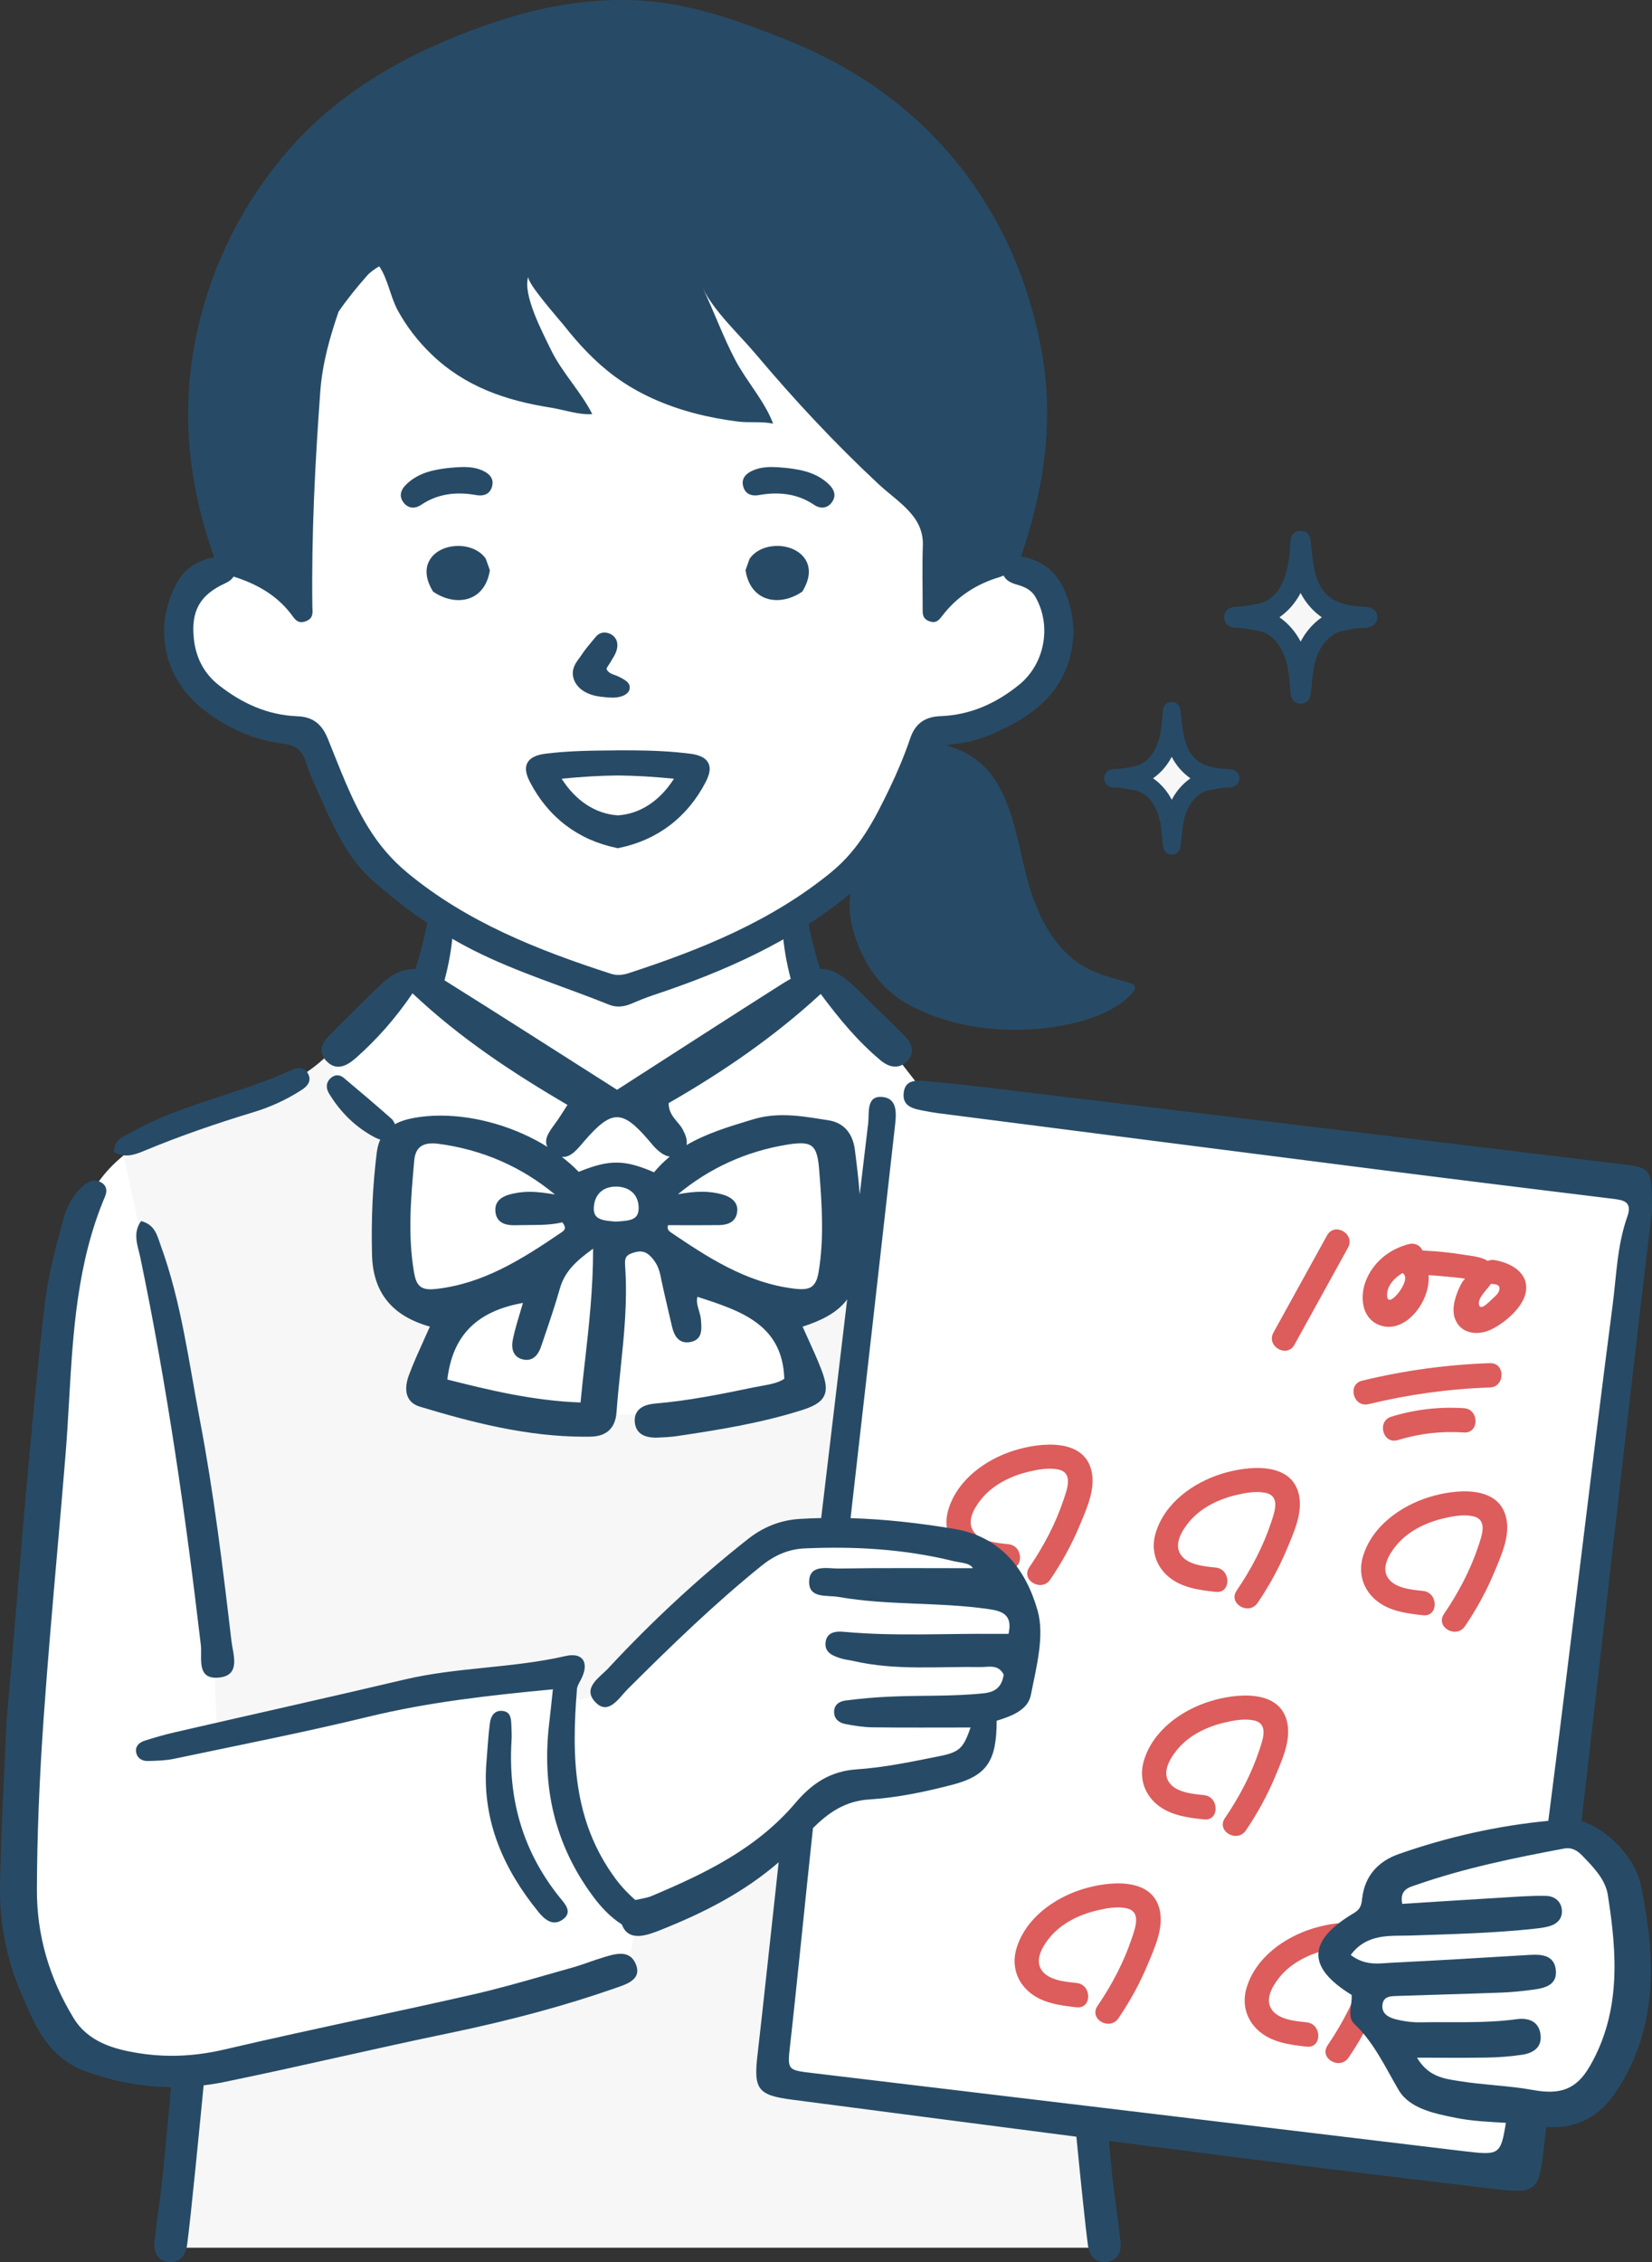 <svg fill="none" height="167" viewBox="0 0 122 167" width="122" xmlns="http://www.w3.org/2000/svg" xmlns:xlink="http://www.w3.org/1999/xlink"><rect x="0" y="0" width="122" height="167" fill="#333333" stroke="none"/><clipPath id="a"><path d="m0 0h122v167h-122z"/></clipPath><g clip-path="url(#a)"><path d="m117.332 135.709c-.865-.355-1.993-.355-1.993-.355l4.766-37.767.769-10.027-1.115-.565-51.512-6.337-3.033-3.906-4.075-4.255-1.428.26-1.256-4.558 4.881-3.622s3.425-5.782 4.017-7.116c.59-1.334 1.196-3.285 2.064-3.414.866-.131 4.42-1.128 4.42-1.128s4.202-2.266 4.158-4.562.173-3.779-.433-4.578c-.606-.799-3.639-2.318-3.639-2.318l-4.462 2.845-.477-6.49-16.941-18.102s-1.343-.738-1.603.087c-.26.825-.26 2.474 1.17 4.689 1.43 2.213 2.555 4.471 2.555 4.471l-11.437-7.336-5.286-3.69s-2.086 1.128-1.065 3.299c1.021 2.171 3.143 6.424 3.143 6.424l-6.534-2.996s-3.518-5.209-3.82-6.729c-.304-1.519-.519-1.84-.519-1.84h-1.929s-4.261 4.572-4.897 10.102c-.636 5.528-.85 14.323-.85 14.87 0 .547-2.016-.123-2.334 0-.318.123-1.963.855-2.998 1.606-1.035.75-2.839 1.531-2.732 3.268.107 1.735-.354 3.331.991 4.394 1.345 1.063 3.043 2.127 4.315 2.764 1.273.638 4.645 1.063 4.645 1.063s1.19 2.536 2.04 4.564c.85 2.028 1.911 4.368 3.183 5.536 1.273 1.17 4.456 3.402 4.456 3.402l-1.005 4.578s-.326-.553-1.764.837c-1.438 1.388-3.135 3.155-3.921 3.811s-2.912 2.397-4.233 2.899c-1.238.472-8.387 3.267-10.022 3.827-1.54.934-3.018 1.915-4.144 3.404-.739.977-1.442 2.123-1.917 3.335-.193.676-.3 1.386-.3 2.133 0 .305-.091.484-.226.573-.683 4.301-1.232 9.482-1.232 9.482l-2.036 19.882s-.737 15.67-.044 20.51.866 6.273 2.469 7.532c1.603 1.259 4.029 2.302 6.109 2.409 2.08.109 3.51 0 3.51 0l-1.039 12.827h68.885l-.997-9.073 27.901 3.777s2.859.912 3.423-.087c.564-.998.91-4.602.91-4.602s2.946 1.316 4.636-.601c1.689-1.917 3.163-4.477 3.25-7.081.086-2.605.432-6.556-.693-8.682-1.126-2.127-1.863-3.285-2.729-3.64z" fill="#fff"/><path d="m15.522 119.891c.183 1.822.314 3.648.399 5.476.038.817.046 1.658.113 2.491 2.392-.603 4.881-.69 7.287-1.251 2.05-.478 4.102-.907 6.176-1.22.058-.214.201-.379.459-.426 1.782-.323 3.566-.623 5.36-.863 1.7-.226 3.483-.606 5.201-.583.328-.103.669-.134.987.054.441.258.673.797.691 1.293.004.089 0 .178-.008.267.912 1.16 3.075-1.005 3.753-1.796 1.838-2.139 3.784-4.128 6.023-5.853.308-.236.622-.468.94-.694 2.261-2.702 5.632-4.156 9.061-3.706l.666-7.181-.137-.012c.121-.896.3-1.787.411-2.611.189-1.4.455-2.792.689-4.186.074-.329.151-.66.228-.989.074-1.206.135-2.411.111-3.619-.209-.099-.453-.099-.677.073-1.228.934-2.549 1.671-3.989 2.201-.377-.17-.864-.034-1.067.307.451 1.554.928 3.099 1.422 4.641.068.211.044.613-.153.762-.058.045-.121.085-.181.127-9.204 2.577-18.745 2.353-27.991.053.437-1.38.757-2.792.963-4.237.076-.145.151-.288.224-.436-.151-.266-.306-.724-.461-1.315-1.357-.236-2.567-1.261-2.817-2.75-.274-1.632-.169-3.406-.135-5.054.036-1.733.121-3.464.183-5.195-.026-.028-.05-.048-.077-.06-.095-.042-.185-.083-.274-.121-1.43-.969-2.706-2.112-3.834-3.42-.274-.686-.693-1.665-.854-2.187-1.579 1.588-3.776 2.605-5.817 3.414-1.702.674-3.465 1.259-5.201 1.838-1.409.47-2.74 1.251-4.194 1.564.773 3.64 1.702 7.941 2.557 11.492.93 3.857 1.639 7.737 2.287 11.649.664 4.007 1.281 8.024 1.685 12.067z" fill="#f7f7f7"/><path d="m79.784 156.324-22.564-2.988-.133.006c-.129-.159-.254-.335-.413-.482-.27-.25.715-6.137 1.343-9.712.199-.967.391-1.933.572-2.904.046-.248-.01-.476-.129-.655.137-.86.276-1.721.413-2.581.131-.819-.699-1.303-1.347-.785-2.481 1.992-5.27 3.624-8.238 4.768-1.109.427-2.284.686-2.511 2.031-.127.757-.147 1.372-.664 1.996-.538.647-1.287 1.045-2.066 1.333-1.48.551-3.077.854-4.609 1.229-1.667.41-3.342.799-5.026 1.136-1.645.329-3.316.559-4.939.993-1.496.399-2.916 1.037-4.43 1.374-3.367.748-6.844.55-10.062 1.934-.36-.062-.727.095-.793.569-.256 1.816-.439 3.638-.544 5.464-.111.319-.213.64-.308.962-.127 2-.534 3.973-1.035 5.928h68.634l-1.148-9.612z" fill="#f7f7f7"/><path d="m98.001 91.206c-1.319 2.389-2.638 4.778-3.955 7.166-.558 1.013.989 1.919 1.548.906 1.319-2.389 2.638-4.778 3.955-7.166.558-1.013-.989-1.919-1.548-.906z" fill="#dc5d5c"/><path d="m110.393 93.027c-.197-.032-.373-.006-.526.061-.497-.321-1.242-.369-1.753-.454-1.013-.168-2.032-.268-3.055-.311-.169-.345-.528-.595-1.009-.476-1.448.359-2.694 1.368-3.214 2.794-.402 1.108-.275 2.617.943 3.149 1.917.835 3.882-1.671 3.721-3.65.364.02.729.046 1.093.085.322.034 1.055.085 1.603.172-.09.101-.171.192-.197.236-.161.268-.29.551-.399.845-.209.565-.366 1.235-.167 1.83.393 1.166 1.667 1.319 2.658.858.985-.458 2.376-1.62 2.585-2.754.266-1.438-1.089-2.179-2.285-2.381zm-6.965 2.207c-.254.408-1.019 1.221-.991.323.02-.666.54-1.213 1.136-1.574.441.282.052.934-.143 1.251zm7.301-.022c-.038.274-.362.531-.545.702-.288.268-.884.906-.967.369-.074-.478.608-1.093.854-1.451.012-.016.022-.034.034-.052.348.032.683.034.626.432z" fill="#dc5d5c"/><path d="m110.024 100.636c-3.183.109-6.336.541-9.431 1.294-1.12.272-.647 2.003.477 1.731 2.944-.714 5.928-1.126 8.954-1.229 1.15-.04 1.156-1.836 0-1.796z" fill="#dc5d5c"/><path d="m108.108 103.961c-1.818-.121-3.61.091-5.354.623-1.1.337-.63 2.07.477 1.731 1.603-.49 3.208-.672 4.877-.561 1.152.077 1.146-1.719 0-1.795z" fill="#dc5d5c"/><path d="m80.639 108.739c-.483-2.633-3.842-2.25-5.735-1.658-2.106.657-4.192 2.15-4.863 4.352-.344 1.127-.079 2.261.771 3.088.983.957 2.366 1.136 3.665 1.278 1.146.123 1.136-1.673 0-1.796-.832-.091-2.144-.184-2.634-1.023-.437-.751.125-1.677.598-2.272.872-1.095 2.209-1.747 3.546-2.062.672-.159 1.43-.298 2.116-.169 1.164.216.729 1.384.465 2.179-.598 1.803-1.486 3.482-2.553 5.05-.652.956.9 1.856 1.548.906.86-1.263 1.589-2.593 2.177-4.005.483-1.162 1.136-2.573.898-3.868z" fill="#dc5d5c"/><path d="m95.949 110.464c-.483-2.633-3.842-2.25-5.735-1.659-2.106.658-4.192 2.151-4.863 4.352-.344 1.128-.079 2.262.771 3.089.983.956 2.366 1.136 3.665 1.277 1.146.123 1.136-1.672 0-1.796-.832-.09-2.144-.183-2.634-1.022-.437-.751.125-1.677.598-2.272.872-1.096 2.209-1.747 3.546-2.062.672-.16 1.43-.299 2.116-.17 1.164.216.729 1.384.465 2.179-.598 1.804-1.486 3.483-2.553 5.05-.652.957.9 1.856 1.548.906.86-1.263 1.589-2.592 2.177-4.005.483-1.162 1.136-2.572.898-3.867z" fill="#dc5d5c"/><path d="m111.259 112.188c-.483-2.633-3.842-2.249-5.735-1.658-2.106.658-4.192 2.151-4.863 4.352-.344 1.128-.078 2.261.771 3.089.983.956 2.366 1.136 3.665 1.277 1.146.123 1.136-1.673 0-1.796-.831-.091-2.144-.183-2.634-1.023-.437-.75.125-1.676.598-2.272.872-1.095 2.209-1.747 3.546-2.062.673-.159 1.43-.298 2.117-.169 1.164.216.729 1.384.465 2.179-.598 1.804-1.486 3.482-2.553 5.05-.653.956.9 1.856 1.548.906.86-1.263 1.589-2.593 2.177-4.005.483-1.162 1.135-2.572.898-3.868z" fill="#dc5d5c"/><path d="m95.081 127.262c-.483-2.632-3.842-2.249-5.735-1.658-2.106.658-4.192 2.151-4.863 4.352-.344 1.128-.079 2.262.771 3.089.983.956 2.366 1.136 3.665 1.277 1.146.123 1.136-1.673 0-1.796-.832-.09-2.144-.183-2.634-1.023-.437-.75.125-1.676.598-2.271.872-1.096 2.209-1.748 3.546-2.062.672-.16 1.43-.299 2.116-.17 1.164.216.729 1.384.465 2.179-.598 1.804-1.486 3.482-2.553 5.05-.652.956.9 1.856 1.548.906.86-1.263 1.589-2.593 2.177-4.005.483-1.162 1.136-2.572.898-3.868z" fill="#dc5d5c"/><path d="m85.671 141.131c-.483-2.633-3.842-2.25-5.735-1.659-2.106.658-4.192 2.151-4.863 4.352-.344 1.128-.079 2.262.771 3.089.983.956 2.366 1.136 3.665 1.277 1.146.125 1.136-1.672 0-1.796-.832-.09-2.144-.183-2.634-1.022-.437-.751.125-1.677.598-2.272.872-1.096 2.209-1.747 3.546-2.062.673-.16 1.43-.299 2.116-.17 1.164.216.729 1.384.465 2.179-.598 1.804-1.486 3.483-2.553 5.05-.652.957.9 1.856 1.548.906.86-1.263 1.589-2.592 2.177-4.005.483-1.162 1.136-2.572.898-3.867z" fill="#dc5d5c"/><path d="m96.501 149.298c-.832-.09-2.144-.183-2.634-1.022-.437-.751.125-1.677.598-2.272.872-1.096 2.209-1.747 3.546-2.062.228-.055.465-.105.705-.143-.091-.604.014-1.239.254-1.826-.735.06-1.458.222-2.042.405-2.106.658-4.192 2.151-4.863 4.352-.344 1.128-.079 2.262.771 3.089.983.956 2.366 1.136 3.665 1.277 1.146.123 1.136-1.672 0-1.796z" fill="#dc5d5c"/><path d="m101.404 148.153c-.185-.547-.316-1.598-.83-1.937-.02-.014-.04-.03-.058-.046-.596 1.719-1.452 3.325-2.473 4.828-.652.956.9 1.856 1.548.906.755-1.108 1.409-2.27 1.955-3.491-.063-.082-.111-.171-.141-.26z" fill="#dc5d5c"/><path d="m86.675 55.333c.042.065 2.161 2.127 2.161 2.127l-2.306 2.457-2.249-2.546z" fill="#f7f7f7"/><path d="m96.214 43.165c.048.073 2.446 2.409 2.446 2.409l-2.612 2.784-2.547-2.885 2.71-2.308z" fill="#f7f7f7"/><g fill="#274b66"><path d="m45.821 144.241c-.397 0-.818.129-1.224.252l-.105.033c-.342.103-.687.224-1.017.339-.403.141-.82.286-1.236.401-.612.172-1.224.347-1.837.521-1.79.512-3.639 1.041-5.485 1.46-2.714.618-5.485 1.217-8.163 1.796-3.353.726-6.818 1.475-10.211 2.27-1.303.304-2.6.458-3.858.458-.832 0-1.667-.067-2.487-.2-1.746-.283-3.675-.807-4.752-2.568-1.816-2.968-2.732-6.162-2.72-9.495.012-3.95.177-8.127.505-12.765.286-4.056.646-8.175.995-12.158.205-2.346.419-4.774.612-7.16.109-1.338.187-2.7.264-4.017.288-5.006.584-10.181 2.644-15.049.262-.619-.016-.928-.296-1.079-.147-.079-.3-.119-.457-.119-.256 0-.522.109-.767.315-.725.609-1.226 1.402-1.494 2.361-.646 2.324-1.2 4.425-1.448 6.61-.838 7.372-1.468 14.882-2.076 22.145-.236 2.806-.479 5.707-.731 8.564-.048 1.191-.105 2.381-.159 3.569-.127 2.752-.26 5.599-.314 8.4-.054 2.782.461 5.457 1.532 7.953l.157.365c.938 2.205 1.911 4.487 4.651 5.484 2.052.746 4.164 1.132 6.28 1.156l-.086 1.126c-.022.23-.107 1.115-.201 2.104-.129 1.348-.274 2.875-.306 3.186-.089.841-.201 1.694-.312 2.52-.107.799-.217 1.626-.304 2.443-.042.387.004.712.137.964.171.325.483.519.904.561.072.008.143.01.209.008.634-.022 1.045-.474 1.154-1.275.276-2.026.979-9.301 1.22-11.768.509-.061 1.019-.144 1.522-.246 2.853-.586 5.743-1.229 8.538-1.853 2.606-.581 5.298-1.18 7.958-1.731 4.647-.964 8.693-2.056 12.368-3.343l.135-.046c.56-.194 1.196-.414 1.42-.874.119-.242.109-.532-.026-.859-.213-.513-.582-.763-1.128-.763z"/><path d="m16.219 123.842c1.587-.186.987-1.713.874-2.69-.64-5.461-1.303-10.925-2.336-16.338-.822-4.305-1.363-8.669-2.879-12.84-.262-.718-.407-1.56-1.46-1.828-.654.914-.236 1.822-.054 2.696 1.971 9.47 3.345 19.022 4.468 28.607.111.942-.374 2.599 1.387 2.393z"/><path d="m10.662 84.955c2.64-1.097 5.338-2.024 8.076-2.853 1.258-.381 2.467-.938 3.574-1.661.393-.256.681-.619.477-1.091-.246-.575-.767-.583-1.258-.357-3.888 1.796-8.211 2.52-11.955 4.667-.503.288-1.158.456-1.158 1.396.809.46 1.546.19 2.241-.099z"/><path d="m37.763 127.334c-.018-.446-.05-.943-.62-1.019-.64-.087-.902.401-.965.894-.137 1.057-.189 2.124-.276 3.187-.25 4.114 1.303 7.611 3.864 10.758.441.541 1.053 1.081 1.786.561.773-.549.165-1.16-.209-1.626-2.755-3.416-3.83-7.304-3.566-11.591.024-.388 0-.777-.014-1.164z"/><path d="m116.797 134.444c1.282-11.198 2.563-22.395 3.848-33.593.467-4.073.962-8.144 1.355-11.473-.018-3.174-.02-3.166-2.416-3.454-15.324-1.848-30.645-3.704-45.969-5.55-1.714-.206-3.429-.387-5.147-.547-.733-.069-1.633-.181-1.734.882-.097 1.013.769 1.154 1.51 1.299.338.067.679.127 1.021.172 11.055 1.418 22.107 2.841 33.164 4.249 5.527.704 11.058 1.384 16.59 2.062.787.097 1.574.159 1.16 1.323-.758 2.127-.804 4.378-1.092 6.581-1.649 12.666-3.109 25.358-4.744 38.029-3.773.367-7.464 1.196-11.05 2.455-1.507.529-2.511 1.61-2.697 3.273-.052.474-.116.791-.614 1.085-3.441 2.04-3.488 4.003-.165 6.039.068.702-.368 1.602.193 2.132 1.478 1.402 2.276 3.182 3.279 4.887.811 1.378 2.635 1.737 4.236 2.06 1.214.244 2.453.292 3.683.365-.381 2.409-.52 2.395-3.095 2.094-.54-.062-1.077-.129-1.615-.194-15.47-1.858-30.939-3.722-46.411-5.566-1.939-.232-1.953-.182-1.734-2.106.405-3.529 1.19-11.422 1.685-15.986 1.13-1.133 2.384-2.007 4.152-2.116 2.056-.127 4.116-.559 6.121-1.079 2.59-.672 3.292-1.774 3.292-4.73 1.083-.338 2.304-.78 2.525-1.902.405-2.052 1.031-4.374.497-6.242-.856-3.001-2.692-5.442-6.133-6.017-2.559-.428-5.112-.722-7.678-.797 1.097-9.615 2.189-19.231 3.268-28.851.099-.882.274-2.11-.896-2.24-1.242-.137-.981 1.184-1.071 1.941-.209 1.749-.415 3.498-.624 5.248-.087-1.122-.222-2.229-.362-3.313-.159-1.215-.84-1.979-1.915-2.151l-.326-.052c-1.001-.161-2.038-.331-3.071-.331-.801 0-1.52.101-2.201.307l-.141.042c-1.635.494-3.304.999-4.774 1.854.077-.363-.074-.757-.282-1.148-.324-.607-1.039-1.003-1.041-1.947 3.957-2.268 7.762-4.86 11.23-8.058 1.391 1.87 2.759 3.509 4.41 4.891.6.5 1.313.716 1.949.089.646-.636.393-1.312-.155-1.874-.999-1.023-2.046-2.001-3.051-3.02-1.299-1.317-2.185-1.947-3.2-1.941-.31-.999-.588-2.007-.795-3.038-.129-.642-.213-1.546-1.12-1.408-.932.141-.757 1.079-.852 1.632.085 1.247.302 2.419.6 3.549-.25.139-.511.299-.795.478-4.067 2.583-8.111 5.201-12.029 7.717-4.311-2.74-8.514-5.435-12.744-8.082.312-1.166.538-2.375.626-3.662-.095-.555.081-1.493-.852-1.632-.904-.137-.991.769-1.12 1.408-.207 1.037-.485 2.05-.795 3.053-.868-.028-1.7.335-2.453 1.045-1.279 1.204-2.507 2.461-3.757 3.694-.596.587-1.077 1.275-.405 2.016.757.831 1.56.391 2.239-.212 1.512-1.344 2.851-2.841 4.156-4.749 3.53 3.331 7.392 5.861 11.441 8.238-.31.48-.507.805-.725 1.12-.433.629-1.101 1.313-.757 1.977-2.293-1.431-5.183-2.308-7.899-2.308-.691 0-1.353.059-1.969.172-.552.101-1.011.252-1.387.46-.066-.147-.141-.299-.26-.402-1.158-1.023-2.336-2.022-3.52-3.014-.276-.232-.612-.27-.916-.028-.419.337-.415.781-.171 1.184.84 1.39 1.981 2.512 3.429 3.262.119.06.238.107.352.133-.127.278-.211.595-.258.95-.304 2.427-.419 4.899-.352 7.556.068 2.78 1.468 4.517 4.273 5.304-.147.333-.294.656-.437.973-.399.884-.777 1.717-1.099 2.574-.258.684-.282 1.269-.068 1.693.163.321.453.546.864.67 3.81 1.152 7.92 2.219 12.154 2.219.149 0 .3 0 .449-.004 1.19-.02 1.836-.63 1.921-1.808.076-1.059.189-2.136.298-3.178.254-2.441.517-4.965.344-7.513-.04-.589-.036-.857.503-1.049.234-.083.431-.123.6-.123.3 0 .552.125.816.408.35.375.566.801.677 1.34.187.916.403 1.842.612 2.736l.222.95c.095.414.294 1.275 1.124 1.275.097 0 .201-.012.31-.036.826-.186.777-.912.743-1.442l-.008-.137c-.014-.254-.087-.498-.157-.737-.103-.345-.199-.676-.111-1.009 3.246 1.039 6.287 2.054 6.417 6.049-.447.306-1.053.415-1.689.528-.183.033-.366.065-.548.103-2.567.533-4.887.993-7.283 1.197-.612.052-1.031.221-1.281.516-.195.23-.274.527-.238.882.079.744.6 1.119 1.554 1.119.065 0 .129 0 .193-.004.463-.02.916-.042 1.367-.109 3.085-.458 6.103-.946 9.091-1.874.874-.27 1.508-.559 1.77-1.085.22-.444.165-1.003-.193-1.933-.306-.797-.666-1.588-1.015-2.353-.127-.276-.252-.555-.377-.833 1.293-.42 2.525-.979 3.292-2.014-.64 5.38-1.281 10.761-1.919 16.142-.528.012-1.057.032-1.589.065-1.43.088-2.696.599-3.83 1.495-3.669 2.893-7.1 6.081-10.306 9.533-.61.657-1.907 1.422-1.003 2.441.995 1.124 1.782-.252 2.455-.922 3.171-3.16 6.377-6.271 9.847-9.073.971-.785 2-1.245 3.21-1.297 3.681-.164 7.335.044 10.934.926.578.141 1.267.135 1.486.536-3.226 0-6.568-.03-9.909.023-.824.012-2.163-.345-2.185.97-.02 1.265 1.317.979 2.157 1.126 3.681.645 7.432.365 11.123.902 1.003.145 1.764.423 1.446 1.826-.346 0-.656.002-.969 0-3.719-.037-7.44.193-11.155-.15-.576-.052-1.291-.024-1.387.775-.091.765.556 1.003 1.128 1.184.304.097.626.123.936.194 3.103.716 6.248.398 9.379.446.594.01 1.303-.234 1.712.561-.143.888-.58 1.283-1.49 1.378-2.281.238-4.567.145-6.85.242-1.113.046-2.227.149-3.333.288-.421.053-.852.281-.854.838 0 .534.381.809.811.894.677.133 1.367.242 2.054.25 2.366.03 4.734.012 7.215.012-.523 1.503-.795 1.816-2.277 2.112-2.034.408-4.082.842-6.141.979-1.917.129-3.282 1.023-4.505 2.465-2.889 3.408-6.717 5.234-10.634 6.886-.344.145-.793.2-1.206.293-.542-.479-1.031-.997-1.462-1.578-3.163-4.273-3.236-9.083-2.845-13.974.02-.264.195-.52.32-.77.6-1.195.131-1.988-1.174-1.687-3.906.9-7.968.811-11.866 1.731-5.632 1.33-11.284 2.586-16.924 3.884-.777.179-1.546.397-2.302.641-.399.129-.687.42-.604.858.081.43.431.643.864.633.646-.014 1.309-.032 1.935-.163 4.786-1.009 9.595-1.947 14.343-3.103 4.428-1.077 8.93-1.582 13.632-2.026-.101.942-.179 1.725-.272 2.506-.546 4.608.36 8.898 3.226 12.763.598.807 1.275 1.538 2.14 2.09.501 1.362 1.959.765 2.904.39 3.123-1.241 6.107-2.754 8.677-4.982-.473 4.262-1.24 11.484-1.56 14.188-.304 2.572.01 3.008 2.543 3.339 7.001.914 14.001 1.828 21.002 2.734.298 3.018.666 6.64.85 7.977.109.801.519 1.255 1.154 1.275.067.002.137 0 .209-.008.421-.042.735-.236.904-.561.133-.252.179-.577.137-.964-.087-.817-.197-1.642-.304-2.443-.111-.825-.224-1.679-.312-2.52-.026-.254-.129-1.326-.236-2.445 3.055.393 6.109.786 9.164 1.178 6.456.825 12.917 1.612 19.381 2.378 2.97.352 3.211.13 3.556-2.871.066-.57.131-1.143.197-1.714 2.294.165 3.975-.795 5.207-2.676 3.093-4.717 2.868-9.946 1.788-15.131-.457-2.202-2.587-4.233-4.409-4.776zm-84.978-39.26c-.769 0-1.083-.313-1.242-1.239-.477-2.764-.228-5.56.014-8.266.076-.866.505-1.269 1.351-1.269.125 0 .258.01.395.026 3.254.424 6.16 1.683 8.646 3.749-.614-.105-1.24-.198-1.867-.198-.372 0-.715.032-1.047.097-.53.103-1.629.319-1.476 1.433.127.938 1.067.938 1.424.938.091 0 .179-.002.268-.006.272-.008.544-.01.816-.01.797-.004 1.623-.006 2.424-.2.139.17.203.319.191.434-.012.101-.085.196-.222.288-3.022 2.058-5.803 3.793-9.246 4.192-.155.018-.296.028-.427.028zm11.375 5.335c-.111.986-.226 2.003-.322 3.02-3.536-.123-6.874-.948-9.836-1.693.379-3.242 2.161-5.048 5.584-5.657-.06.202-.119.4-.177.593-.209.694-.407 1.35-.552 2.022-.111.508-.072.89.115 1.164.145.212.37.349.672.405.074.014.145.021.211.021.737 0 .997-.773 1.083-1.025l.244-.716c.389-1.144.791-2.328 1.126-3.51.34-1.208 1.103-1.981 2.459-2.96.004 2.925-.304 5.675-.604 8.339zm2.465-10.348-.183.016-.087-.008c-.544-.044-1.103-.089-1.365-.391-.141-.164-.195-.402-.165-.726.083-.914.691-1.459 1.625-1.459h.068c.977.028 1.595.619 1.613 1.542.018.884-.562.966-1.506 1.029zm2.646-3.624c-1.172-.508-1.987-.718-2.783-.718-.795 0-1.591.2-2.785.684-.374-.391-.795-.759-1.246-1.106.687.073 1.194-.629 1.663-1.17 2.018-2.326 2.791-2.338 4.738-.069.211.246.411.504.65.72.286.258.596.454.922.5-.415.339-.805.72-1.162 1.156zm12.148 7.366c-.175 1.055-.602 1.261-1.277 1.261-.155 0-.33-.012-.534-.038-3.606-.446-6.522-2.415-9.094-4.15-.23-.155-.296-.327-.203-.537l2.088.004c.54 0 1.077-.002 1.613-.008.3-.004 1.216-.014 1.381-.886.089-.466-.03-1.083-1.107-1.384-.469-.131-.959-.194-1.494-.194-.588 0-1.172.077-1.76.186 2.334-1.939 5.048-3.172 8.081-3.666.399-.065.717-.097.973-.097.952 0 1.246.406 1.369 1.888.222 2.718.372 5.169-.036 7.62zm56.931 58.665c-.997 1.713-2.213 2.074-4.162 1.719-1.805-.329-3.661-.365-5.473-.662-1.064-.173-2.252-.29-3.103-1.725 1.905 0 3.542.022 5.177-.008.859-.016 1.723-.081 2.573-.206.799-.119 1.476-.516 1.377-1.452-.108-1.027-.9-1.296-1.776-1.175-2.348.321-4.705.184-7.057.23-.623.012-1.265-.07-1.869-.224-.491-.125-1.031-.389-.983-1.029.057-.718.677-.677 1.184-.696 2.527-.088 5.057-.149 7.584-.244.803-.03 1.606-.113 2.404-.222.829-.111 1.719-.337 1.643-1.384-.083-1.138-.999-1.235-1.933-1.178-3.385.202-6.772.412-10.159.575-.95.046-1.957.268-3.06-.569 1.208-1.632 2.978-1.386 4.423-1.436 2.989-.101 5.975-.17 8.951-.479.399-.042.801-.086 1.19-.181.614-.15 1.067-.519 1.031-1.191-.038-.671-.546-1.057-1.156-1.073-1.087-.028-2.179.061-3.266.125-2.459.145-4.915.307-7.37.462-.215-1.081.53-1.226 1.072-1.414 3.539-1.231 7.2-1.981 10.877-2.669.602-.113 1.005.167 1.367.542.804.834 1.682 1.731 1.861 2.853.69 4.34.995 8.688-1.345 12.711z"/><path d="m91.099 56.85c-.193-.075-.379-.081-.54-.085-.042 0-.077-.002-.109-.004-1.379-.079-2.175-.49-2.66-1.382-.274-.502-.379-1.079-.455-1.58-.038-.256-.067-.525-.091-.785-.014-.145-.028-.286-.044-.428l-.004-.048c-.018-.175-.072-.706-.654-.706h-.024c-.6.018-.638.569-.65.749l-.004.054c-.056.757-.113 1.537-.377 2.236-.393 1.041-.979 1.59-1.842 1.727-.123.02-.244.042-.364.067-.28.054-.544.105-.807.105h-.099c-.636 0-.793.393-.83.629l-.008.05.006.051c.024.196.153.648.82.648h.06c.288 0 .574.054.878.111.125.024.252.048.379.069.82.131 1.369.633 1.782 1.632.262.629.324 1.352.385 2.048l.014.159c.002.028.004.057.004.085.004.083.008.172.028.266.107.488.439.567.628.571h.014c.354 0 .604-.238.652-.619.03-.238.054-.478.079-.71.022-.214.044-.434.072-.652.125-1.021.451-1.745 1.025-2.28.286-.266.556-.414.852-.466.145-.026.288-.057.427-.087.312-.067.606-.131.9-.131.036 0 .072 0 .109.004h.042c.153 0 .292-.046.393-.081.288-.097.457-.345.443-.648-.014-.266-.167-.476-.425-.575zm-4.051 1.412c-.195.24-.364.496-.513.781-.338-.65-.793-1.172-1.381-1.586.582-.41 1.033-.93 1.377-1.582.336.646.789 1.166 1.381 1.586-.328.232-.612.494-.864.803z"/><path d="m101.223 44.882c-.219-.085-.426-.091-.612-.097-.048 0-.086-.002-.124-.004-1.563-.089-2.465-.557-3.015-1.564-.31-.569-.429-1.223-.513-1.79-.044-.29-.074-.595-.103-.888-.016-.164-.032-.325-.05-.484l-.006-.054c-.02-.198-.081-.801-.741-.801h-.028c-.681.02-.723.644-.737.849l-.004.06c-.062.856-.129 1.741-.427 2.532-.445 1.178-1.107 1.8-2.088 1.957-.139.022-.276.048-.413.075-.316.06-.616.117-.914.117h-.111c-.721 0-.898.446-.94.712l-.008.057.008.057c.028.22.173.734.928.734h.069c.326 0 .65.06.995.125.143.026.284.054.429.077.928.147 1.55.718 2.02 1.85.296.714.366 1.531.435 2.32l.016.182c.002.032.004.065.006.097.004.093.008.194.032.303.121.553.497.642.713.646h.014c.401 0 .685-.268.739-.7.034-.27.062-.543.089-.805.024-.242.05-.49.081-.738.143-1.156.511-1.975 1.162-2.583.324-.301.63-.47.967-.529.165-.028.326-.065.483-.097.352-.077.687-.147 1.019-.147.04 0 .083-0.0.123.004h.048c.174 0 .331-.052.445-.091.327-.109.518-.389.502-.734-.014-.301-.19-.539-.481-.652zm-4.588 1.6c-.222.27-.413.563-.582.886-.385-.736-.898-1.328-1.565-1.798.658-.464 1.172-1.053 1.56-1.792.381.732.894 1.321 1.565 1.796-.372.262-.695.561-.979.91z"/><path d="m50.978 55.646c-1.351-.175-2.795-.25-4.682-.25h-.743l-.207.004c-1.667.012-3.393.03-5.072.244-.695.091-1.132.309-1.321.666-.193.353-.137.803.181 1.418 1.347 2.597 3.55 4.281 6.379 4.866l.111.026.119-.026c2.825-.585 5.03-2.27 6.375-4.866.316-.615.374-1.065.181-1.418-.189-.357-.624-.575-1.321-.666zm-5.346 4.548c-1.637-.103-3.107-1.057-4.154-2.704 1.466-.145 2.825-.228 4.144-.24 1.325.012 2.684.095 4.15.24-1.047 1.646-2.517 2.601-4.14 2.704z"/><path d="m44.018 51.378c.244.052.483.075.715.097l.07.006c.06.006.123.01.185.014.081.004.157.008.228.008h.109c.163-.006.312-.026.451-.06.803-.204.749-.686.713-.833l-.004-.014c-.067-.208-.25-.335-.413-.436l-.026-.016c-.141-.089-.29-.159-.403-.212-.097-.044-.199-.081-.276-.109-.095-.034-.185-.067-.256-.105-.115-.063-.209-.145-.272-.238-.046-.067-.046-.101-.046-.101 0-.054.097-.194.147-.268.109-.157.211-.327.308-.508.336-.498.433-.995.266-1.36-.141-.307-.443-.51-.814-.545-.02 0-.038 0-.058 0-.01 0-.022 0-.032 0-.364.014-.556.246-.658.371l-.397.478c-.105.127-.224.27-.334.416-.089.117-.173.24-.246.347l-.01.014c-.062.091-.127.184-.209.297-.161.218-.328.444-.411.749-.125.46.014.95.377 1.342.37.4.91.583 1.297.67z"/><path d="m57.394 40.305c-.852 0-1.603.343-2.012.916l-.028.038-.298.835.014.085c.23 1.329 1.089 2.123 2.304 2.123.606 0 1.25-.208 1.814-.585l.064-.042.038-.067c.644-1.081.469-1.834.207-2.276-.377-.633-1.184-1.029-2.104-1.029z"/><path d="m35.856 41.221c-.409-.575-1.162-.916-2.014-.916-.92 0-1.728.393-2.104 1.029-.262.442-.439 1.194.205 2.276l.038.067.064.042c.564.377 1.208.585 1.814.585 1.212 0 2.074-.793 2.304-2.123l.014-.085-.298-.835-.028-.038z"/><path d="m35.655 34.746c-.415-.186-.854-.268-1.422-.268-.27 0-.584.018-.989.059l-.266.028c-1.025.127-2.09.357-2.946 1.17-.483.46-.562.916-.234 1.36.183.248.427.379.705.379.028 0 .058 0 .086-.004.165-.016.336-.081.491-.186.701-.472 1.45-.743 2.287-.825.183-.018.37-.026.56-.026.397 0 .803.038 1.248.117.097.018.191.026.28.026.042 0 .085 0 .123-.006.379-.038.63-.242.747-.609.209-.662-.25-1.025-.673-1.213z"/><path d="m58.252 34.566-.27-.028c-.405-.04-.719-.059-.989-.059-.57 0-1.009.083-1.422.268-.423.188-.882.553-.672 1.213.115.367.366.571.745.609.04.004.081.006.123.006.089 0 .183-.008.28-.026.445-.079.854-.117 1.248-.117.189 0 .377.01.56.026.84.083 1.587.353 2.288.825.155.105.326.17.491.186.03.002.058.004.087.004.276 0 .519-.131.703-.379.328-.442.25-.9-.234-1.36-.856-.811-1.921-1.041-2.944-1.168z"/><path d="m83.478 72.585c-1.409-.424-2.73-.688-3.953-1.57-1.661-1.2-2.676-3.081-3.326-4.997-.942-2.776-1.109-6.091-2.803-8.567-.836-1.221-2.106-2.062-3.528-2.415.169-.06.356-.099.568-.113 1.464-.101 2.785-.66 4.045-1.303 2.876-1.467 4.744-3.638 4.792-7.078-.044-.406-.048-.924-.161-1.416-.431-1.884-1.256-3.476-3.397-3.983-.105-.024-.209-.044-.312-.059 0-.004.004-.01.006-.014 1.706-5.028 2.489-10.092 1.464-15.416-1.075-5.587-3.377-10.548-7.181-14.787-3.238-3.607-7.259-6.222-11.826-8.016-3.324-1.305-6.667-2.528-10.291-2.79-4.486-.323-8.709.65-12.865 2.225-5.409 2.05-10.243 4.929-13.89 9.368-2.984 3.632-5.056 7.727-6.154 12.368-1.389 5.881-.84 11.516 1.154 17.115-1.16.222-2.126.777-2.726 1.846-1.836 3.268-1.025 7.122 1.959 9.428 1.73 1.338 3.665 2.219 5.864 2.496.838.105 1.383.436 1.649 1.273.288.906.685 1.78 1.077 2.651 1.009 2.246 2.018 4.54 3.912 6.208 2.249 1.977 4.682 3.736 7.402 5.112 3.232 1.634 6.703 2.681 10.05 4.031.532.214 1.091.141 1.629-.087.542-.232 1.089-.454 1.649-.641 5.252-1.743 10.235-3.961 14.518-7.485-.185 1.424.083 2.811.836 4.408.799 1.695 1.955 3.004 3.649 3.892 3.665 1.921 8.391 2.203 12.392 1.164 1.194-.311 2.696-.902 3.663-1.836.312-.301.842-.799.139-1.011zm-22.067-8.213c-4.424 3.618-9.603 5.72-14.985 7.473-.441.143-.868.188-1.327.038-5.384-1.745-10.598-3.799-15.001-7.439-1.194-.987-2.135-2.106-2.932-3.408-1.258-2.06-2.062-4.308-2.962-6.513-.435-1.065-1.095-1.6-2.233-1.644-2.215-.085-4.098-.952-5.803-2.29-1.136-.892-1.704-2.066-1.851-3.42-.228-2.092.471-3.266 2.32-4.11.274-.125.485-.286.61-.492 1.663.521 3.143 1.338 4.226 2.738.272.351.489.811 1.136.549.578-.234.465-.678.459-1.087-.072-5.3.199-10.588.586-15.872.149-2.036.693-3.975 1.351-5.887.632-.922 1.345-1.792 2.086-2.637.24-.274.602-.533.914-.71.642.926.824 2.266 1.385 3.285.65 1.178 1.488 2.26 2.463 3.2 2.473 2.387 5.463 3.418 8.822 3.948.963.151 2.104.559 3.063.476-.826-1.644-2.235-3.059-3.063-4.772-.594-1.229-2.11-4.071-1.657-5.385-.153.442 2.249 3.133 2.62 3.601 1.099 1.394 2.318 2.712 3.761 3.775 1.742 1.285 3.765 2.159 5.866 2.714 1.059.28 2.143.482 3.232.619.862.109 1.736-.028 2.594.155-.56-1.572-1.977-3.155-2.783-4.685-.91-1.725-1.559-3.545-2.392-5.298.791 1.665 2.674 3.396 3.896 4.846 1.416 1.681 2.873 3.327 4.382 4.929 1.508 1.602 3.065 3.159 4.678 4.663 1.472 1.372 3.357 2.354 3.28 4.552-.054 1.531-.012 3.065-.014 4.598 0 .402-.036.779.481.977.532.204.751-.119.997-.436 1.063-1.372 2.477-2.294 4.126-2.794.135-.04.258-.089.377-.139.141.323.489.531.926.654.578.164 1.103.371 1.426.936 1.21 2.124.687 4.943-1.218 6.48-1.683 1.36-3.574 2.227-5.791 2.31-1.136.042-1.863.527-2.239 1.628-.427 1.255-.942 2.488-1.518 3.684-1.093 2.272-2.219 4.485-4.289 6.18z"/></g></g></svg>